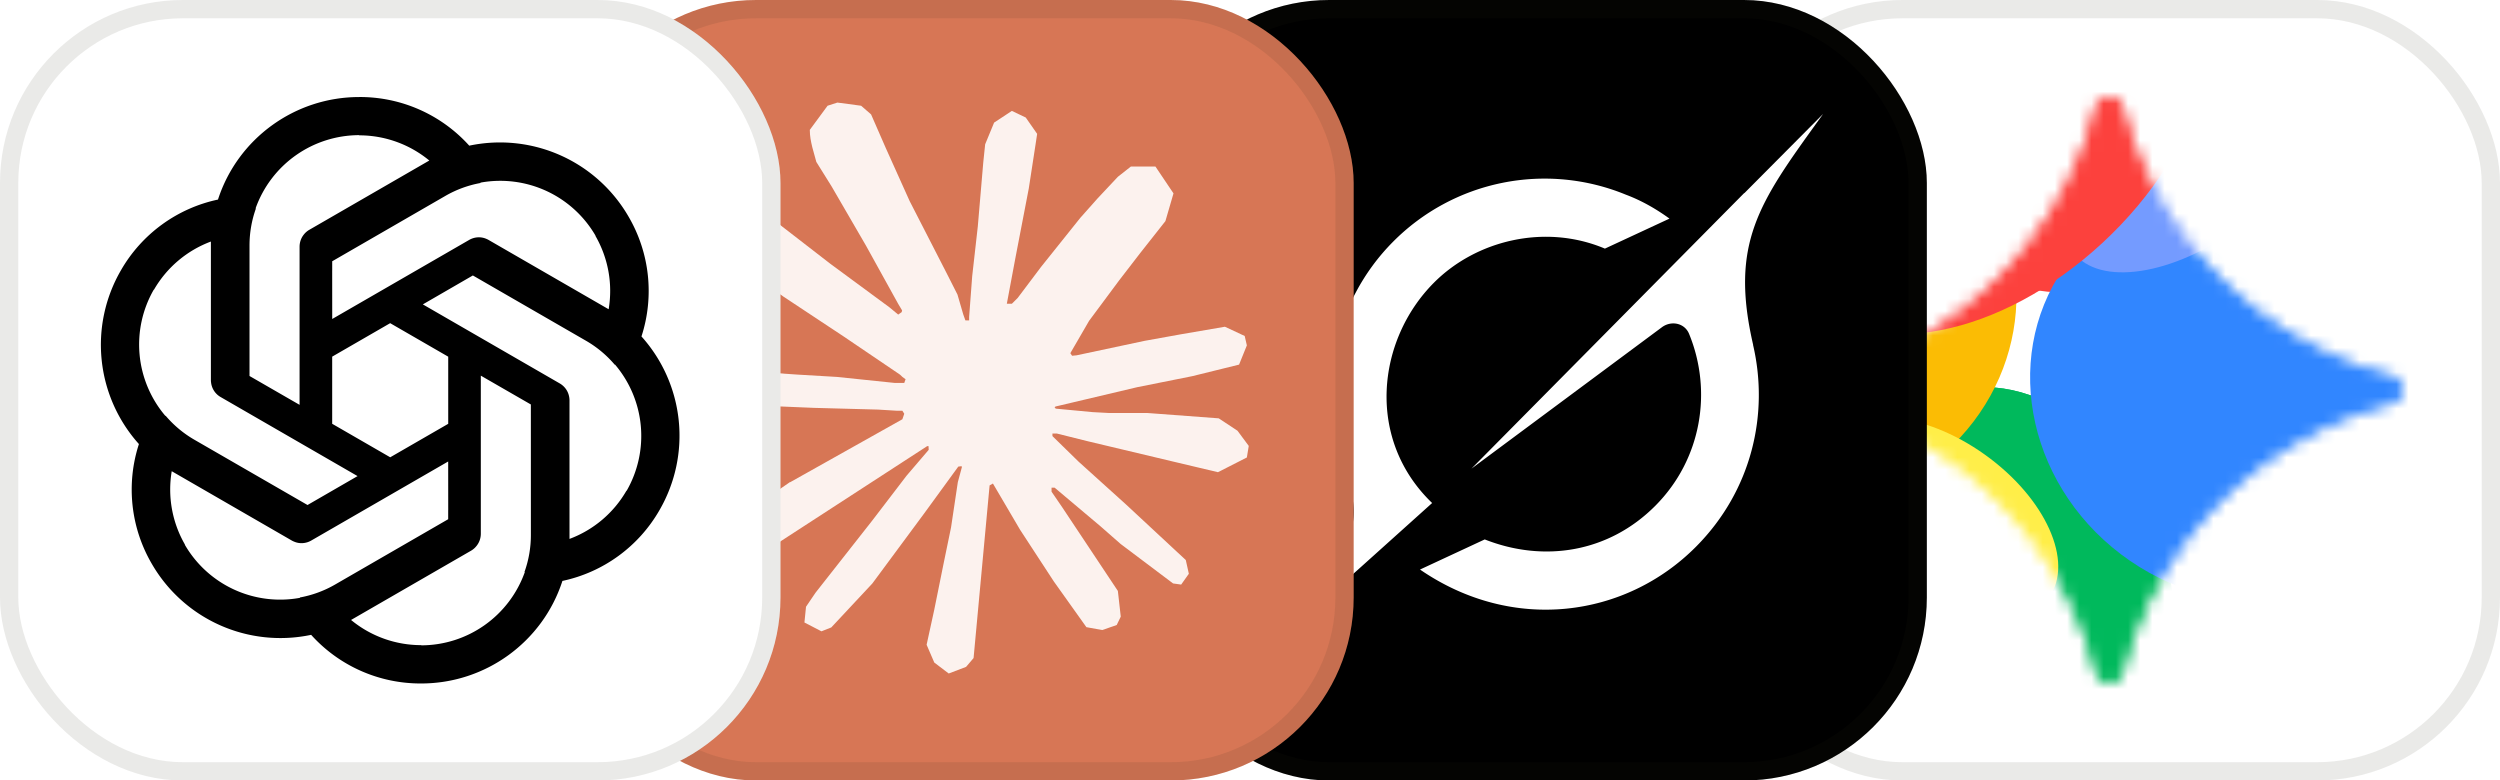 <svg xmlns="http://www.w3.org/2000/svg" width="205" height="64" fill="none"><rect width="64" height="64" x="141" fill="#fff" rx="15"/><rect width="62.5" height="62.5" x="141.75" y=".75" stroke="#2C2C1D" stroke-opacity=".1" stroke-width="1.5" rx="14.25"/><mask id="b" width="48" height="48" x="149" y="8" maskUnits="userSpaceOnUse" style="mask-type:alpha"><path fill="#000" d="M172.961 8c.502 0 .94.343 1.063.83a28.65 28.65 0 0 0 1.476 4.361c1.589 3.693 3.77 6.924 6.538 9.693 2.77 2.769 6.001 4.95 9.692 6.539a28.8 28.8 0 0 0 4.362 1.476 1.096 1.096 0 0 1-.001 2.125 28.733 28.733 0 0 0-4.361 1.476c-3.692 1.589-6.923 3.77-9.692 6.538-2.768 2.77-4.949 6-6.538 9.692a28.777 28.777 0 0 0-1.477 4.362 1.097 1.097 0 0 1-1.062.83c-.502 0-.939-.343-1.062-.831a28.765 28.765 0 0 0-1.477-4.36c-1.588-3.693-3.768-6.924-6.538-9.693-2.77-2.768-6-4.95-9.693-6.538a28.757 28.757 0 0 0-4.36-1.477 1.099 1.099 0 0 1-.831-1.061c0-.503.343-.94.831-1.062a28.735 28.735 0 0 0 4.36-1.477c3.693-1.589 6.924-3.77 9.693-6.539 2.769-2.768 4.95-6 6.539-9.692a28.879 28.879 0 0 0 1.476-4.36A1.098 1.098 0 0 1 172.961 8Z"/><path fill="url(#a)" d="M172.961 8c.502 0 .94.343 1.063.83a28.65 28.65 0 0 0 1.476 4.361c1.589 3.693 3.77 6.924 6.538 9.693 2.77 2.769 6.001 4.95 9.692 6.539a28.8 28.8 0 0 0 4.362 1.476 1.096 1.096 0 0 1-.001 2.125 28.733 28.733 0 0 0-4.361 1.476c-3.692 1.589-6.923 3.77-9.692 6.538-2.768 2.77-4.949 6-6.538 9.692a28.777 28.777 0 0 0-1.477 4.362 1.097 1.097 0 0 1-1.062.83c-.502 0-.939-.343-1.062-.831a28.765 28.765 0 0 0-1.477-4.36c-1.588-3.693-3.768-6.924-6.538-9.693-2.77-2.768-6-4.95-9.693-6.538a28.757 28.757 0 0 0-4.36-1.477 1.099 1.099 0 0 1-.831-1.061c0-.503.343-.94.831-1.062a28.735 28.735 0 0 0 4.36-1.477c3.693-1.589 6.924-3.77 9.693-6.539 2.769-2.768 4.95-6 6.539-9.692a28.879 28.879 0 0 0 1.476-4.36A1.098 1.098 0 0 1 172.961 8Z"/></mask><g mask="url(#b)"><g filter="url(#c)"><path fill="#FFE432" d="M144.664 45.465c5.537 1.967 11.901-1.72 14.215-8.235 2.314-6.514-.3-13.389-5.837-15.355-5.537-1.967-11.901 1.72-14.215 8.234-2.313 6.515.3 13.39 5.837 15.356Z"/></g><g filter="url(#d)"><path fill="#FC413D" d="M169.259 23.987c7.606 0 13.773-6.303 13.773-14.076 0-7.775-6.166-14.077-13.773-14.077-7.607 0-13.775 6.303-13.775 14.077 0 7.773 6.167 14.076 13.775 14.076Z"/></g><g filter="url(#e)"><path fill="#00B95C" d="M163.896 69.004c7.94-.388 13.97-9.042 13.467-19.329-.502-10.287-7.348-18.312-15.288-17.923-7.941.388-13.97 9.042-13.468 19.328.503 10.287 7.348 18.312 15.289 17.924Z"/></g><g filter="url(#f)"><path fill="#00B95C" d="M163.896 69.004c7.94-.388 13.97-9.042 13.467-19.329-.502-10.287-7.348-18.312-15.288-17.923-7.941.388-13.97 9.042-13.468 19.328.503 10.287 7.348 18.312 15.289 17.924Z"/></g><g filter="url(#g)"><path fill="#00B95C" d="M171.857 62.78c6.657-4.05 8.439-13.275 3.98-20.603-4.459-7.33-13.471-9.987-20.128-5.937-6.657 4.051-8.439 13.275-3.98 20.604 4.46 7.329 13.471 9.986 20.128 5.936Z"/></g><g filter="url(#h)"><path fill="#3186FF" d="M198.767 39.75c7.482 0 13.547-5.842 13.547-13.046 0-7.206-6.065-13.047-13.547-13.047-7.483 0-13.548 5.841-13.548 13.047 0 7.205 6.065 13.045 13.548 13.045Z"/></g><g filter="url(#i)"><path fill="#FBBC04" d="M139.353 38.236c6.89 5.239 16.955 3.596 22.481-3.671 5.525-7.267 4.421-17.405-2.469-22.644-6.89-5.24-16.954-3.596-22.48 3.671-5.526 7.266-4.421 17.406 2.468 22.644Z"/></g><g filter="url(#j)"><path fill="#3186FF" d="M174.654 45.98c8.223 5.653 19.123 4.079 24.345-3.518 5.223-7.597 2.791-18.338-5.433-23.992-8.223-5.655-19.123-4.079-24.346 3.517-5.222 7.597-2.791 18.338 5.433 23.993h.001Z"/></g><g filter="url(#k)"><path fill="#749BFF" d="M189.599 6.275c2.092 2.845-.596 8.374-6.004 12.352-5.409 3.978-11.488 4.897-13.58 2.053-2.092-2.845.596-8.375 6.003-12.353 5.409-3.978 11.489-4.897 13.581-2.053v.001Z"/></g><g filter="url(#l)"><path fill="#FC413D" d="M172.427 19.893c8.364-7.759 11.234-18.262 6.412-23.461-4.822-5.199-15.512-3.125-23.876 4.633s-11.235 18.262-6.412 23.46c4.822 5.2 15.512 3.126 23.876-4.632Z"/></g><g filter="url(#m)"><path fill="#FFEE48" d="M155.279 47.758c4.971 3.557 10.678 4.098 12.747 1.208 2.069-2.891-.283-8.119-5.255-11.677-4.97-3.558-10.678-4.098-12.746-1.208-2.07 2.891.282 8.119 5.254 11.677Z"/></g></g><rect width="64" height="64" x="94" fill="#000" rx="15"/><rect width="62.5" height="62.5" x="94.75" y=".75" stroke="#2C2C1D" stroke-opacity=".1" stroke-width="1.5" rx="14.25"/><path fill="#fff" fill-rule="evenodd" d="m120.658 38.43 22.372-22.605v.021l6.462-6.5c-.115.165-.232.327-.348.488-4.91 6.802-7.307 10.128-5.384 18.45l-.011-.012c1.326 5.665-.093 11.947-4.675 16.556-5.777 5.815-15.021 7.109-22.633 1.874l5.308-2.47c4.858 1.918 10.174 1.076 13.994-2.767 3.82-3.843 4.679-9.438 2.758-14.097-.365-.882-1.459-1.104-2.224-.535L120.658 38.43Zm-3.223 2.817-.004.004-14.915 13.403c.945-1.31 2.119-2.549 3.29-3.786 3.304-3.492 6.582-6.952 4.582-11.843-2.678-6.544-1.119-14.212 3.841-19.2a17.508 17.508 0 0 1 19.088-3.863c1.404.524 2.627 1.27 3.58 1.964l-5.295 2.46c-4.93-2.08-10.579-.666-14.026 2.801-4.662 4.685-5.605 12.81-.141 18.06Z" clip-rule="evenodd"/><rect width="64" height="64" x="47" fill="#D77655" rx="15"/><rect width="62.5" height="62.5" x="47.75" y=".75" stroke="#2C2C1D" stroke-opacity=".1" stroke-width="1.5" rx="14.25"/><path fill="#FCF2EE" d="m64.787 39.545 9.207-5.166.155-.449-.155-.25h-.448l-1.54-.094-5.26-.142-4.562-.19-4.42-.237-1.112-.237-1.043-1.374.108-.686.935-.628 1.34.116 2.96.203 4.442.306 3.223.19 4.774.496h.758l.108-.307-.26-.19-.202-.189-4.597-3.115-4.976-3.293-2.607-1.895-1.409-.96-.71-.901-.307-1.965 1.28-1.41 1.718.117.44.117 1.74 1.34 3.72 2.878 4.855 3.577.711.59.284-.201.035-.143-.319-.534-2.641-4.774-2.819-4.856-1.254-2.012-.332-1.207c-.117-.496-.202-.913-.202-1.422l1.457-1.978.805-.259 1.944.26.818.71 1.207 2.762 1.956 4.347 3.033 5.912.888 1.753.473 1.624.177.496h.306v-.284l.25-3.33.461-4.089.449-5.26.155-1.482.733-1.776 1.456-.96 1.138.543.935 1.34-.13.865-.556 3.615-1.09 5.662-.71 3.79h.413l.475-.473 1.917-2.546 3.223-4.029 1.422-1.599 1.658-1.766 1.065-.84h2.013l1.481 2.202-.663 2.275-2.073 2.628-1.718 2.228-2.465 3.317-1.539 2.654.143.212.366-.035 5.567-1.185 3.008-.543 3.589-.616 1.624.758.177.771-.638 1.577-3.839.947-4.502.901-6.704 1.586-.083.06.095.117 3.02.284 1.293.07h3.162l5.89.44 1.538 1.017.923 1.244-.155.948-2.37 1.207-3.197-.758-7.463-1.776-2.559-.638H86.3v.212l2.133 2.085 3.908 3.529 4.894 4.55.25 1.124-.629.888-.663-.094-4.3-3.236-1.66-1.456-3.756-3.163h-.25v.332l.867 1.267 4.571 6.872.237 2.107-.332.686-1.184.413-1.302-.236-2.676-3.757-2.762-4.23-2.227-3.792-.272.155-1.314 14.157-.616.724-1.422.543-1.185-.9-.628-1.457.628-2.878.759-3.757.616-2.985.556-3.71.332-1.232-.023-.082-.271.035-2.796 3.838-4.253 5.748-3.365 3.602-.806.319-1.396-.724.13-1.292.78-1.15 4.657-5.924 2.809-3.672 1.813-2.12-.013-.306h-.107l-12.37 8.031-2.201.285-.948-.888.117-1.457.448-.474 3.719-2.559-.013.013.003.013Z"/><rect width="64" height="64" fill="#fff" rx="15"/><rect width="62.5" height="62.5" x=".75" y=".75" stroke="#2C2C1D" stroke-opacity=".1" stroke-width="1.5" rx="14.25"/><path fill="#000" d="M29.457 7.956a12.072 12.072 0 0 1 9.023 3.99l.015-.005a12.177 12.177 0 0 1 13.052 5.832A12.07 12.07 0 0 1 52.6 27.59l.01.009a12.176 12.176 0 0 1 1.476 14.218 12.07 12.07 0 0 1-7.972 5.82l-.003.021c-1.63 5-6.31 8.387-11.576 8.387a12.07 12.07 0 0 1-9.024-3.991l-.014.006a12.177 12.177 0 0 1-13.052-5.832 12.071 12.071 0 0 1-1.053-9.818l-.01-.008a12.177 12.177 0 0 1-1.476-14.218 12.072 12.072 0 0 1 7.971-5.82l.004-.02c1.63-5 6.31-8.387 11.576-8.387Zm9.97 35.81c0 .361-.12.702-.331.974a1.6 1.6 0 0 1-.474.42l-9.835 5.677a9.033 9.033 0 0 0 5.764 2.065l-.016.016a9.031 9.031 0 0 0 8.5-6.008l-.028-.006a8.99 8.99 0 0 0 .525-3.028l-.002-10.709-4.103-2.364v12.963Zm-13.902.557c-.433.25-.949.286-1.396.096a1.632 1.632 0 0 1-.21-.1l-9.837-5.68a9.034 9.034 0 0 0 1.092 6.03l-.022-.006a9.032 9.032 0 0 0 9.446 4.359l-.008-.029a8.995 8.995 0 0 0 2.886-1.06l9.275-5.357v-.742h.003l-.003-3.992-11.226 6.481Zm13.25-21.735-.642.371-3.46 2.001 11.225 6.481c.379.22.644.574.746.98.036.135.055.275.055.42v11.35a9.033 9.033 0 0 0 4.674-3.959l.006.022a9.032 9.032 0 0 0-.95-10.361l-.016.018a8.99 8.99 0 0 0-2.36-1.969l-9.278-5.354Zm-21.482-2.781a9.035 9.035 0 0 0-4.674 3.96l-.006-.022a9.033 9.033 0 0 0 .949 10.36l.017-.017a8.991 8.991 0 0 0 2.36 1.97l9.278 5.353.642-.371 3.461-2-11.225-6.481a1.57 1.57 0 0 1-.782-1.155 1.625 1.625 0 0 1-.02-.245V19.807Zm9.946 9.438v5.506l4.759 2.747 4.756-2.745v-5.505l-4.76-2.748-4.755 2.745Zm2.218-18.163a9.033 9.033 0 0 0-8.5 6.007l.028.007a8.988 8.988 0 0 0-.525 3.028v10.707l4.105 2.366V20.235c0-.361.119-.705.33-.977.126-.166.285-.309.475-.418l9.833-5.677a9.033 9.033 0 0 0-5.762-2.065l.016-.016Zm19.383 8.254a9.033 9.033 0 0 0-9.446-4.36l.008.03a8.99 8.99 0 0 0-2.884 1.06l-9.277 5.358v.742h-.002l.003 3.991 11.226-6.481c.433-.25.948-.286 1.395-.097.072.029.142.062.21.102l9.836 5.678c.35-2.08-.035-4.2-1.09-6.029l.02.006Z"/><defs><filter id="c" width="29.001" height="31.915" x="134.351" y="17.712" color-interpolation-filters="sRGB" filterUnits="userSpaceOnUse"><feFlood flood-opacity="0" result="BackgroundImageFix"/><feBlend in="SourceGraphic" in2="BackgroundImageFix" result="shape"/><feGaussianBlur result="effect1_foregroundBlur_2555_6807" stdDeviation="1.817"/></filter><filter id="d" width="62.671" height="63.278" x="137.922" y="-21.728" color-interpolation-filters="sRGB" filterUnits="userSpaceOnUse"><feFlood flood-opacity="0" result="BackgroundImageFix"/><feBlend in="SourceGraphic" in2="BackgroundImageFix" result="shape"/><feGaussianBlur result="effect1_foregroundBlur_2555_6807" stdDeviation="8.781"/></filter><filter id="e" width="58.673" height="67.139" x="133.648" y="16.808" color-interpolation-filters="sRGB" filterUnits="userSpaceOnUse"><feFlood flood-opacity="0" result="BackgroundImageFix"/><feBlend in="SourceGraphic" in2="BackgroundImageFix" result="shape"/><feGaussianBlur result="effect1_foregroundBlur_2555_6807" stdDeviation="7.465"/></filter><filter id="f" width="58.673" height="67.139" x="133.648" y="16.808" color-interpolation-filters="sRGB" filterUnits="userSpaceOnUse"><feFlood flood-opacity="0" result="BackgroundImageFix"/><feBlend in="SourceGraphic" in2="BackgroundImageFix" result="shape"/><feGaussianBlur result="effect1_foregroundBlur_2555_6807" stdDeviation="7.465"/></filter><filter id="g" width="58.876" height="60.19" x="134.343" y="19.416" color-interpolation-filters="sRGB" filterUnits="userSpaceOnUse"><feFlood flood-opacity="0" result="BackgroundImageFix"/><feBlend in="SourceGraphic" in2="BackgroundImageFix" result="shape"/><feGaussianBlur result="effect1_foregroundBlur_2555_6807" stdDeviation="7.465"/></filter><filter id="h" width="55.468" height="54.466" x="171.031" y="-.53" color-interpolation-filters="sRGB" filterUnits="userSpaceOnUse"><feFlood flood-opacity="0" result="BackgroundImageFix"/><feBlend in="SourceGraphic" in2="BackgroundImageFix" result="shape"/><feGaussianBlur result="effect1_foregroundBlur_2555_6807" stdDeviation="7.094"/></filter><filter id="i" width="57.701" height="58.16" x="120.509" y="-4.002" color-interpolation-filters="sRGB" filterUnits="userSpaceOnUse"><feFlood flood-opacity="0" result="BackgroundImageFix"/><feBlend in="SourceGraphic" in2="BackgroundImageFix" result="shape"/><feGaussianBlur result="effect1_foregroundBlur_2555_6807" stdDeviation="6.429"/></filter><filter id="j" width="58.247" height="57.261" x="154.986" y="3.594" color-interpolation-filters="sRGB" filterUnits="userSpaceOnUse"><feFlood flood-opacity="0" result="BackgroundImageFix"/><feBlend in="SourceGraphic" in2="BackgroundImageFix" result="shape"/><feGaussianBlur result="effect1_foregroundBlur_2555_6807" stdDeviation="5.742"/></filter><filter id="k" width="41.558" height="38.26" x="159.03" y="-5.653" color-interpolation-filters="sRGB" filterUnits="userSpaceOnUse"><feFlood flood-opacity="0" result="BackgroundImageFix"/><feBlend in="SourceGraphic" in2="BackgroundImageFix" result="shape"/><feGaussianBlur result="effect1_foregroundBlur_2555_6807" stdDeviation="5.137"/></filter><filter id="l" width="52.326" height="51.18" x="137.533" y="-15.111" color-interpolation-filters="sRGB" filterUnits="userSpaceOnUse"><feFlood flood-opacity="0" result="BackgroundImageFix"/><feBlend in="SourceGraphic" in2="BackgroundImageFix" result="shape"/><feGaussianBlur result="effect1_foregroundBlur_2555_6807" stdDeviation="4.339"/></filter><filter id="m" width="40.983" height="38.085" x="138.532" y="23.481" color-interpolation-filters="sRGB" filterUnits="userSpaceOnUse"><feFlood flood-opacity="0" result="BackgroundImageFix"/><feBlend in="SourceGraphic" in2="BackgroundImageFix" result="shape"/><feGaussianBlur result="effect1_foregroundBlur_2555_6807" stdDeviation="5.371"/></filter><linearGradient id="a" x1="162.622" x2="187.513" y1="40.064" y2="19.08" gradientUnits="userSpaceOnUse"><stop stop-color="#4893FC"/><stop offset=".27" stop-color="#4893FC"/><stop offset=".777" stop-color="#969DFF"/><stop offset="1" stop-color="#BD99FE"/></linearGradient></defs></svg>